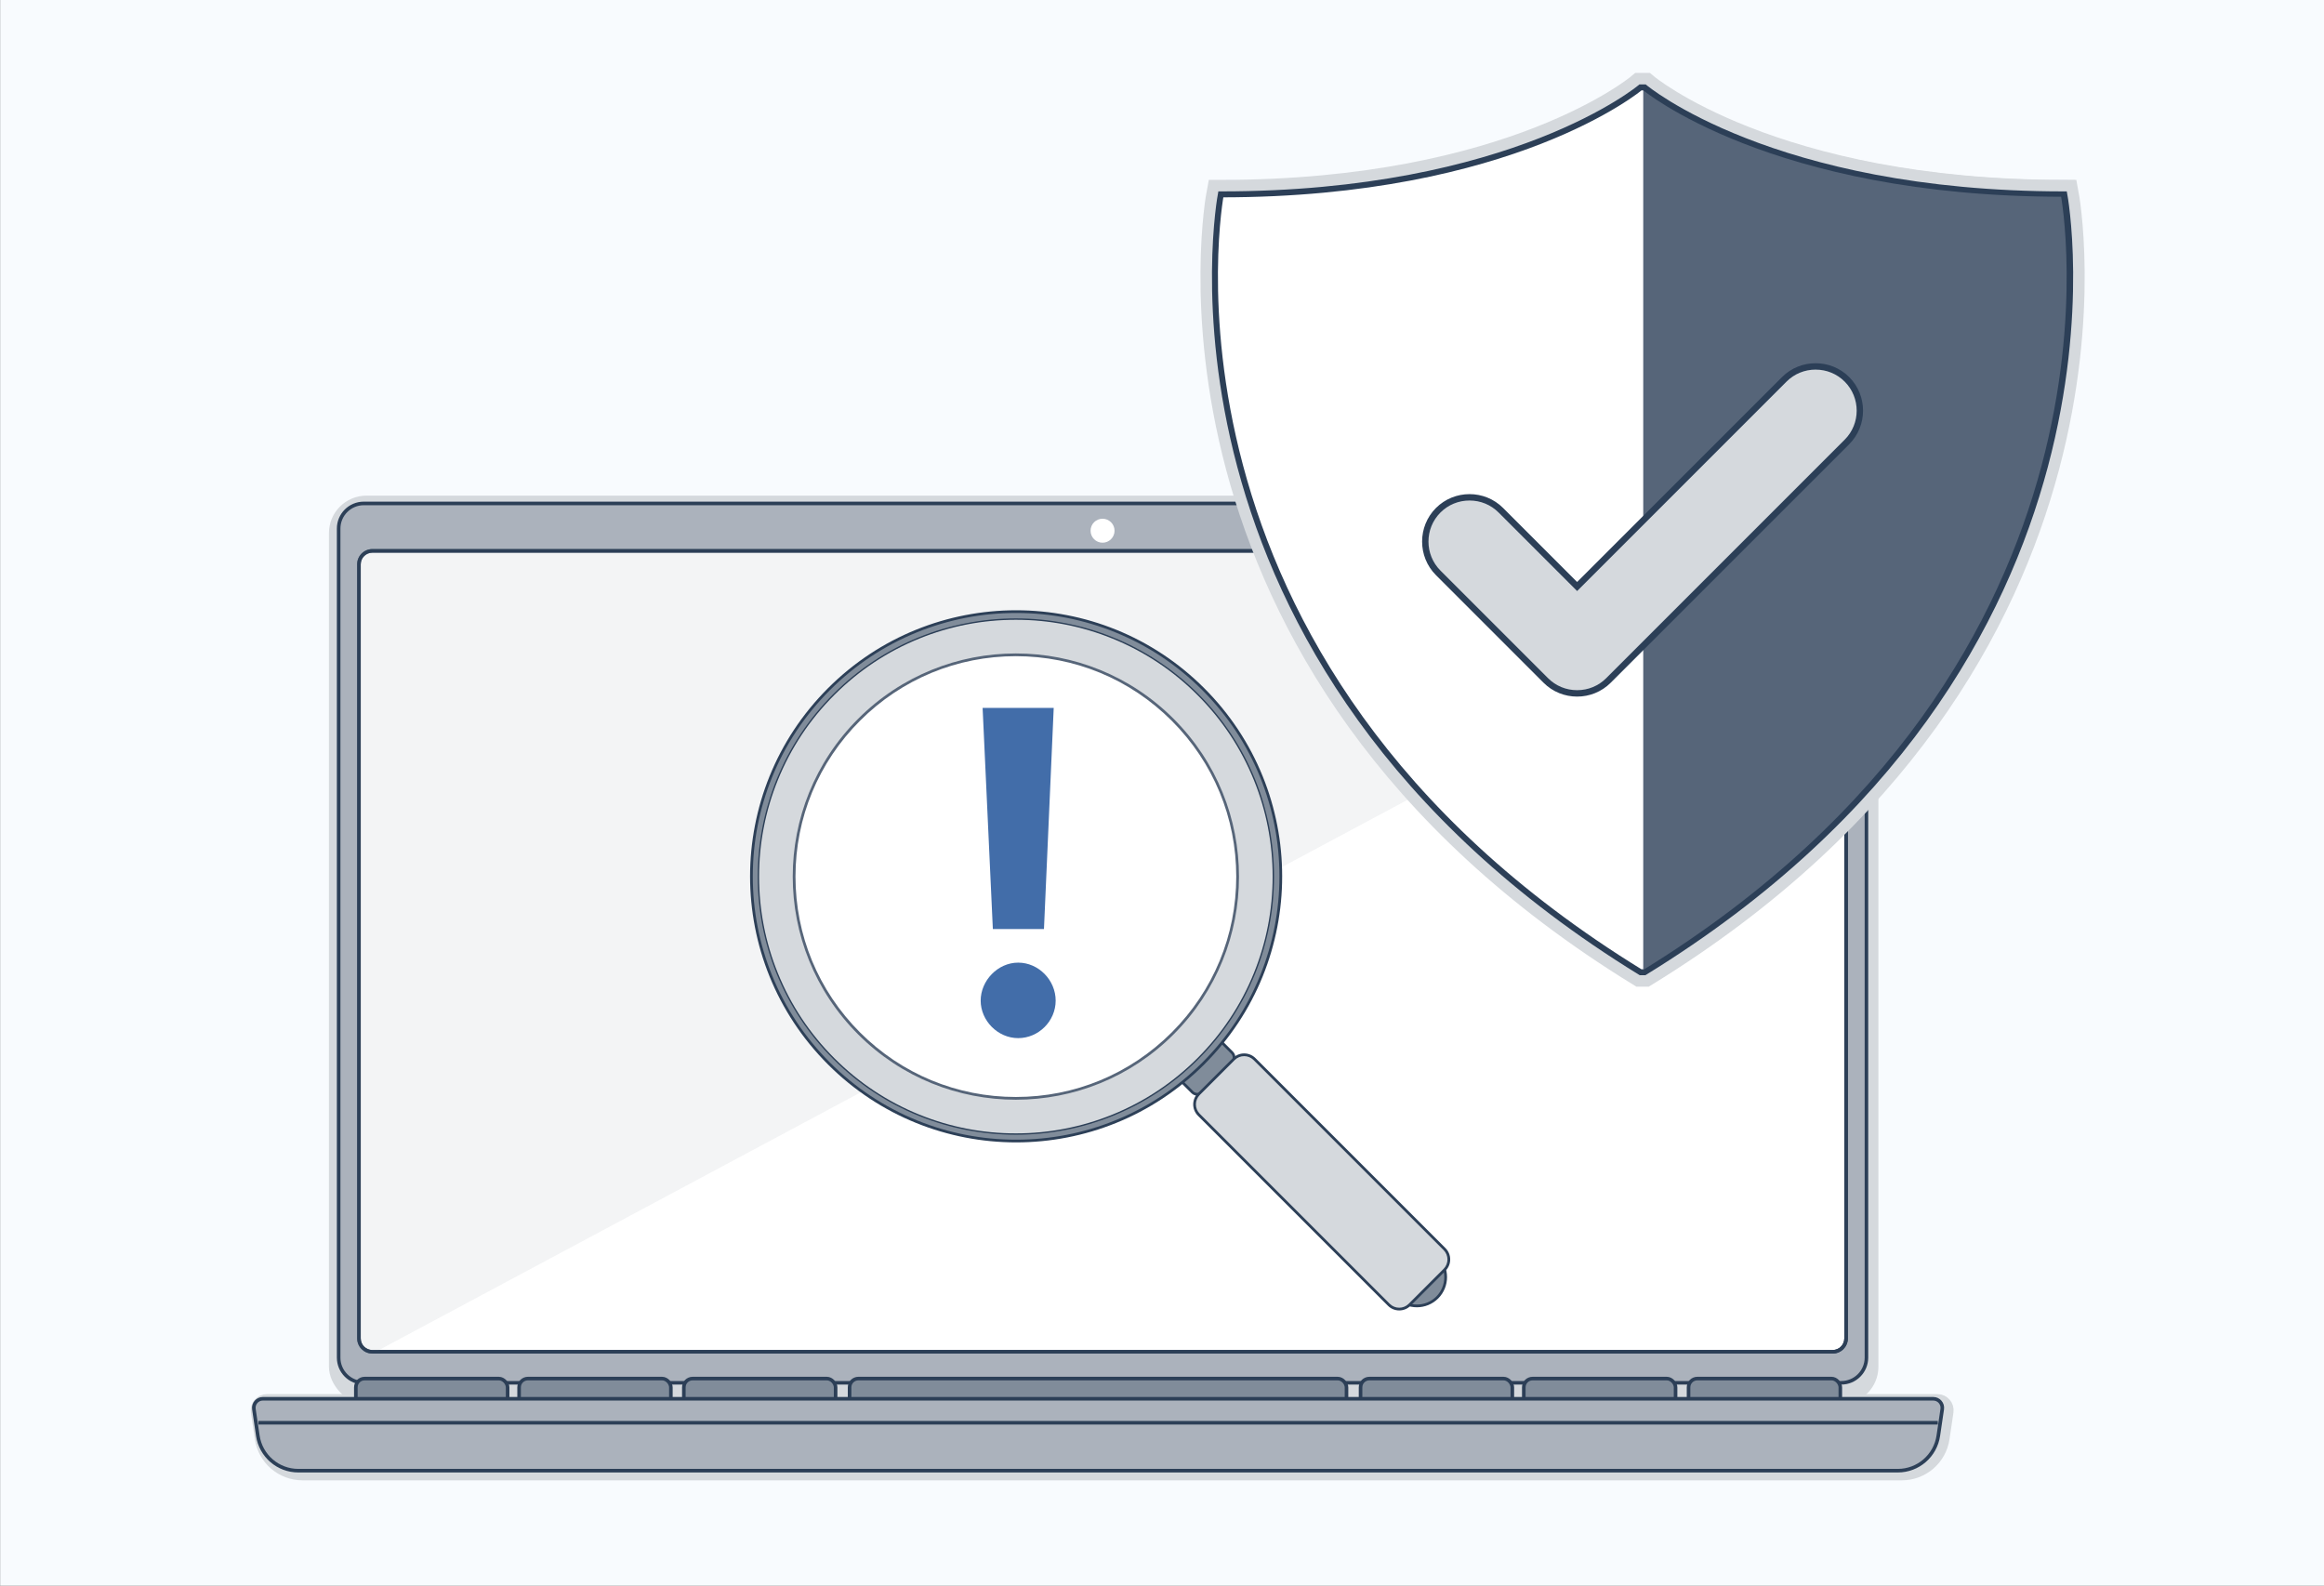 <?xml version="1.0" encoding="UTF-8"?>
<svg id="Layer_1" data-name="Layer 1" xmlns="http://www.w3.org/2000/svg" viewBox="0 0 1843.8 1258">
  <rect x="0" y="0" width="1843.8" height="1258" fill="#333333" stroke="none"/>
  <defs>
    <style>
      .cls-1 {
        stroke-width: 3.42px;
      }

      .cls-1, .cls-2 {
        fill: #566579;
      }

      .cls-1, .cls-3, .cls-4, .cls-5, .cls-6, .cls-7, .cls-8 {
        stroke-miterlimit: 10;
      }

      .cls-1, .cls-4, .cls-5, .cls-6, .cls-8 {
        stroke: #2c3f57;
      }

      .cls-9 {
        fill: #426da9;
      }

      .cls-9, .cls-10, .cls-2, .cls-11, .cls-12, .cls-13, .cls-14, .cls-15, .cls-16 {
        stroke-width: 0px;
      }

      .cls-10 {
        fill: #2c3f57;
      }

      .cls-11 {
        fill: #d2e4f9;
        opacity: .15;
      }

      .cls-3 {
        stroke-width: 11.34px;
      }

      .cls-3, .cls-12, .cls-7, .cls-15 {
        fill: #d5d9dd;
      }

      .cls-3, .cls-7 {
        stroke: #d5d9dd;
      }

      .cls-4 {
        fill: none;
      }

      .cls-4, .cls-5, .cls-6 {
        stroke-width: 2.84px;
      }

      .cls-13, .cls-6 {
        fill: #abb2bc;
      }

      .cls-5, .cls-16 {
        fill: #808c9a;
      }

      .cls-7 {
        stroke-width: 22.99px;
      }

      .cls-14, .cls-8 {
        fill: #fff;
      }

      .cls-8 {
        stroke-width: 4.72px;
      }

      .cls-15 {
        opacity: .3;
      }
    </style>
  </defs>
  <g>
    <rect class="cls-14" x=".1" width="1844" height="1258"/>
    <rect class="cls-11" x="-.3" width="1844" height="1258"/>
  </g>
  <g>
    <g>
      <g>
        <g>
          <g>
            <g>
              <g>
                <path class="cls-12" d="M291.9,405.6h1172.2c8.67,0,15.7,7.04,15.7,15.7v657.71c0,8.67-7.04,15.7-15.7,15.7H291.9c-8.67,0-15.7-7.04-15.7-15.7V421.3c0-8.67,7.04-15.7,15.7-15.7Z"/>
                <path class="cls-12" d="M1464.1,411.27c5.53,0,10.03,4.5,10.03,10.03v657.72c0,5.53-4.5,10.03-10.03,10.03H291.9c-5.53,0-10.03-4.5-10.03-10.03V421.3c0-5.53,4.5-10.03,10.03-10.03h1172.2M1464.1,399.93H291.9c-11.8,0-21.37,9.57-21.37,21.37v657.72c0,11.8,9.57,21.37,21.37,21.37h1172.2c11.8,0,21.37-9.57,21.37-21.37V421.3c0-11.8-9.57-21.37-21.37-21.37h0Z"/>
              </g>
              <g>
                <rect class="cls-12" x="292.3" y="443.25" width="1171.34" height="626.86" rx="6.4" ry="6.4"/>
                <path class="cls-12" d="M1457.24,448.92c.4,0,.73.33.73.73v614.06c0,.4-.33.73-.73.73H298.7c-.4,0-.73-.33-.73-.73V449.65c0-.4.33-.73.73-.73h1158.54M1457.24,437.58H298.7c-6.67,0-12.07,5.4-12.07,12.07v614.06c0,6.67,5.4,12.07,12.07,12.07h1158.54c6.67,0,12.07-5.4,12.07-12.07V449.65c0-6.67-5.4-12.07-12.07-12.07h0Z"/>
              </g>
            </g>
            <g>
              <circle class="cls-12" cx="878" cy="423" r="3.83"/>
              <path class="cls-12" d="M878,413.49c-5.25,0-9.51,4.26-9.51,9.51s4.26,9.51,9.51,9.51,9.51-4.26,9.51-9.51-4.26-9.51-9.51-9.51h0Z"/>
            </g>
          </g>
          <g>
            <rect class="cls-3" x="285.59" y="1095.62" width="120.41" height="39.61" rx="6.96" ry="6.96"/>
            <rect class="cls-3" x="415.1" y="1095.62" width="120.41" height="39.61" rx="6.96" ry="6.96"/>
            <rect class="cls-3" x="545.81" y="1095.62" width="120.41" height="39.61" rx="6.96" ry="6.96"/>
            <rect class="cls-3" x="677.31" y="1095.62" width="394.24" height="39.61" rx="6.96" ry="6.96"/>
            <rect class="cls-3" x="1082.69" y="1095.62" width="120.41" height="39.61" rx="6.96" ry="6.96"/>
            <rect class="cls-3" x="1212.21" y="1095.62" width="120.41" height="39.61" rx="6.96" ry="6.96"/>
            <rect class="cls-3" x="1342.92" y="1095.62" width="120.41" height="39.61" rx="6.96" ry="6.96"/>
          </g>
          <path class="cls-3" d="M1508.97,1168.69H239.94c-16.1,0-29.77-11.8-32.12-27.73l-3.11-21.09c-.64-4.33,2.72-8.22,7.09-8.22h1325.3c4.38,0,7.73,3.89,7.09,8.22l-3.11,21.09c-2.35,15.93-16.02,27.73-32.12,27.73Z"/>
          <line class="cls-3" x1="208.25" y1="1130.67" x2="1540.66" y2="1130.67"/>
        </g>
        <rect class="cls-3" x="266.63" y="398.87" width="1217.98" height="709.47" rx="24.08" ry="24.08"/>
      </g>
      <g>
        <g>
          <g>
            <g>
              <path class="cls-13" d="M288.63,399.38h1172.2c11.01,0,19.96,8.94,19.96,19.96v657.72c0,11.01-8.94,19.96-19.96,19.96H288.63c-11.01,0-19.96-8.94-19.96-19.96V419.34c0-11.01,8.94-19.96,19.96-19.96Z"/>
              <path class="cls-10" d="M1460.84,400.8c10.22,0,18.54,8.32,18.54,18.54v657.71c0,10.22-8.32,18.54-18.54,18.54H288.63c-10.22,0-18.54-8.32-18.54-18.54V419.34c0-10.22,8.32-18.54,18.54-18.54h1172.2M1460.84,397.96H288.63c-11.8,0-21.37,9.57-21.37,21.37v657.71c0,11.81,9.57,21.37,21.37,21.37h1172.2c11.8,0,21.37-9.57,21.37-21.37V419.34c0-11.8-9.57-21.37-21.37-21.37h0Z"/>
            </g>
            <g>
              <rect class="cls-14" x="284.78" y="437.03" width="1179.85" height="635.36" rx="10.65" ry="10.65"/>
              <path class="cls-10" d="M1453.98,438.45c5.09,0,9.24,4.14,9.24,9.24v614.06c0,5.09-4.14,9.24-9.24,9.24H295.44c-5.09,0-9.24-4.14-9.24-9.24V447.68c0-5.09,4.14-9.24,9.24-9.24h1158.54M1453.98,435.61H295.44c-6.67,0-12.07,5.4-12.07,12.07v614.06c0,6.67,5.4,12.07,12.07,12.07h1158.54c6.67,0,12.07-5.4,12.07-12.07V447.68c0-6.67-5.4-12.07-12.07-12.07h0Z"/>
            </g>
            <path class="cls-15" d="M295.44,1073.81c-6.67,0-12.07-5.4-12.07-12.07V447.68c0-6.67,5.4-12.07,12.07-12.07h1158.54c6.67,0,12.07,5.4,12.07,12.07"/>
            <path class="cls-10" d="M1453.98,438.45c5.09,0,9.24,4.14,9.24,9.24v614.06c0,5.09-4.14,9.24-9.24,9.24H295.44c-5.09,0-9.24-4.14-9.24-9.24V447.68c0-5.09,4.14-9.24,9.24-9.24h1158.54M1453.98,435.61H295.44c-6.67,0-12.07,5.4-12.07,12.07v614.06c0,6.67,5.4,12.07,12.07,12.07h1158.54c6.67,0,12.07-5.4,12.07-12.07V447.68c0-6.67-5.4-12.07-12.07-12.07h0Z"/>
          </g>
          <circle class="cls-14" cx="874.74" cy="421.03" r="9.51"/>
        </g>
        <g>
          <rect class="cls-5" x="282.32" y="1093.65" width="120.41" height="39.61" rx="6.96" ry="6.96"/>
          <rect class="cls-5" x="411.84" y="1093.65" width="120.41" height="39.61" rx="6.96" ry="6.96"/>
          <rect class="cls-5" x="542.54" y="1093.65" width="120.41" height="39.61" rx="6.96" ry="6.96"/>
          <rect class="cls-5" x="674.04" y="1093.65" width="394.24" height="39.61" rx="6.96" ry="6.96"/>
          <rect class="cls-5" x="1079.43" y="1093.65" width="120.41" height="39.61" rx="6.96" ry="6.96"/>
          <rect class="cls-5" x="1208.94" y="1093.65" width="120.41" height="39.61" rx="6.96" ry="6.96"/>
          <rect class="cls-5" x="1339.65" y="1093.65" width="120.41" height="39.61" rx="6.96" ry="6.96"/>
        </g>
        <path class="cls-6" d="M1505.7,1166.72H236.67c-16.1,0-29.77-11.8-32.12-27.73l-3.11-21.09c-.64-4.33,2.72-8.22,7.09-8.22h1325.3c4.38,0,7.73,3.89,7.09,8.22l-3.11,21.09c-2.35,15.93-16.02,27.73-32.12,27.73Z"/>
        <line class="cls-4" x1="204.98" y1="1128.7" x2="1537.39" y2="1128.7"/>
      </g>
    </g>
    <g>
      <g>
        <g>
          <circle class="cls-16" cx="1124.12" cy="1013.17" r="22.84"/>
          <path class="cls-10" d="M1141.04,1030.09c-9.33,9.33-24.51,9.33-33.83,0-9.33-9.33-9.33-24.51,0-33.83,9.33-9.33,24.51-9.33,33.83,0,9.33,9.33,9.33,24.5,0,33.83ZM1108.73,997.79c-8.48,8.48-8.48,22.29,0,30.77,8.48,8.48,22.29,8.48,30.77,0,8.48-8.48,8.48-22.29,0-30.77-8.48-8.48-22.29-8.48-30.77,0Z"/>
        </g>
        <g>
          <path class="cls-16" d="M969.89,827.49l7.55,7.55c2.16,2.16,2.16,5.67,0,7.83l-23.62,23.62c-2.16,2.16-5.67,2.16-7.83,0l-7.88-7.88"/>
          <path class="cls-10" d="M978.21,843.64l-23.62,23.62c-2.58,2.58-6.78,2.58-9.36,0l-7.88-7.88,1.53-1.53,7.88,7.88c1.74,1.74,4.57,1.74,6.3,0l23.62-23.62c1.74-1.74,1.74-4.57,0-6.3l-7.55-7.55,1.53-1.53,7.55,7.55c2.58,2.58,2.58,6.78,0,9.36Z"/>
        </g>
        <g>
          <path class="cls-16" d="M954.65,843.7c-81.88,81.88-215.1,81.88-296.97,0-81.88-81.88-81.88-215.1,0-296.97,81.88-81.88,215.1-81.88,296.97,0,81.88,81.88,81.88,215.1,0,296.97Z"/>
          <path class="cls-10" d="M658.44,547.49c19.94-19.94,43.19-35.38,69.11-45.89,25.03-10.15,51.48-15.3,78.61-15.3,27.13,0,53.58,5.15,78.61,15.3,25.91,10.51,49.16,25.95,69.11,45.89,19.94,19.94,35.38,43.19,45.89,69.11,10.15,25.03,15.3,51.48,15.3,78.61,0,27.13-5.15,53.58-15.3,78.61-10.51,25.91-25.95,49.16-45.89,69.11-19.94,19.94-43.19,35.38-69.11,45.89-25.03,10.15-51.48,15.3-78.61,15.3-27.13,0-53.58-5.15-78.61-15.3-25.91-10.51-49.16-25.95-69.11-45.89-19.94-19.94-35.38-43.19-45.89-69.11-10.15-25.03-15.3-51.48-15.3-78.61,0-27.13,5.15-53.58,15.3-78.61,10.51-25.91,25.95-49.16,45.89-69.11M656.91,545.96c-82.43,82.43-82.43,216.07,0,298.5,82.43,82.43,216.07,82.43,298.5,0,82.43-82.43,82.43-216.07,0-298.5-82.43-82.43-216.07-82.43-298.5,0h0Z"/>
        </g>
        <g>
          <path class="cls-12" d="M950.4,839.85c-79.64,79.64-209.23,79.64-288.87,0-79.64-79.64-79.64-209.23,0-288.87,79.64-79.64,209.23-79.64,288.87,0,79.64,79.64,79.64,209.23,0,288.87Z"/>
          <path class="cls-10" d="M661.91,551.36c19.45-19.45,42.12-34.5,67.39-44.75,24.41-9.9,50.2-14.92,76.66-14.92s52.25,5.02,76.66,14.92c25.27,10.25,47.94,25.3,67.39,44.75,19.45,19.45,34.5,42.12,44.75,67.39,9.9,24.41,14.92,50.2,14.92,76.66s-5.02,52.25-14.92,76.66c-10.25,25.27-25.3,47.94-44.75,67.39-19.45,19.45-42.12,34.5-67.39,44.75-24.41,9.9-50.2,14.92-76.66,14.92-26.46,0-52.25-5.02-76.66-14.92-25.27-10.25-47.94-25.3-67.39-44.75-19.45-19.45-34.5-42.12-44.75-67.39-9.9-24.41-14.92-50.2-14.92-76.66,0-26.46,5.02-52.25,14.92-76.66,10.25-25.27,25.3-47.94,44.75-67.39M661.15,550.59c-79.98,79.98-79.98,209.66,0,289.64,79.98,79.98,209.66,79.98,289.64,0,79.98-79.98,79.98-209.66,0-289.64-79.98-79.98-209.66-79.98-289.64,0h0Z"/>
        </g>
        <path class="cls-14" d="M930.37,819.82c-68.6,68.6-180.22,68.6-248.81,0-68.6-68.6-68.6-180.22,0-248.81,68.6-68.6,180.22-68.6,248.81,0,68.6,68.6,68.6,180.22,0,248.81Z"/>
        <path class="cls-2" d="M682.32,571.77c33.03-33.03,76.94-51.21,123.64-51.21,46.71,0,90.62,18.19,123.64,51.21,33.03,33.03,51.21,76.94,51.21,123.64,0,46.71-18.19,90.62-51.21,123.64-33.03,33.03-76.94,51.21-123.64,51.21-46.71,0-90.62-18.19-123.64-51.21-33.03-33.03-51.21-76.94-51.21-123.64,0-46.71,18.19-90.62,51.21-123.64M680.79,570.24c-69.13,69.13-69.13,181.21,0,250.34,69.13,69.13,181.21,69.13,250.34,0,69.13-69.13,69.13-181.21,0-250.34-69.13-69.13-181.21-69.13-250.34,0h0Z"/>
        <g>
          <rect class="cls-12" x="1017.36" y="819.42" width="62.48" height="236.46" rx="12.43" ry="12.43" transform="translate(-355.89 1016.11) rotate(-45)"/>
          <path class="cls-10" d="M1146.84,1008.15l-27.74,27.74c-4.95,4.95-13.02,4.95-17.97,0l-150.76-150.76c-4.95-4.95-4.95-13.02,0-17.97l27.74-27.74c4.95-4.95,13.02-4.95,17.97,0l150.76,150.76c4.95,4.95,4.95,13.02,0,17.97ZM951.89,868.69c-4.11,4.11-4.11,10.8,0,14.91l150.76,150.76c4.11,4.11,10.8,4.11,14.91,0l27.74-27.74c4.11-4.11,4.11-10.8,0-14.91l-150.76-150.76c-4.11-4.11-10.8-4.11-14.91,0l-27.74,27.74Z"/>
        </g>
      </g>
      <path class="cls-9" d="M807.79,763.68c16.23,0,29.75,13.91,29.75,30.14s-13.53,29.75-29.75,29.75-29.75-13.91-29.75-29.75,13.52-30.14,29.75-30.14ZM787.7,737.02l-8.12-175.41h56.41l-7.73,175.41h-40.57Z"/>
    </g>
    <g>
      <g>
        <path class="cls-7" d="M1304.78,771.28c403.05-247.83,332.99-617.08,332.99-617.08-232.32,0-332.99-84.89-332.99-84.89h-3.22s-100.67,84.89-332.99,84.89c0,0-70.07,369.25,332.99,617.08h3.22Z"/>
        <path class="cls-7" d="M1303.7,771.45c403.05-247.83,332.99-617.08,332.99-617.08-232.32,0-332.99-84.89-332.99-84.89"/>
      </g>
      <g>
        <path class="cls-8" d="M1304.78,771.28c403.05-247.83,332.99-617.08,332.99-617.08-232.32,0-332.99-84.89-332.99-84.89h-3.22s-100.67,84.89-332.99,84.89c0,0-70.07,369.25,332.99,617.08h3.22Z"/>
        <path class="cls-1" d="M1303.7,771.45c403.05-247.83,332.99-617.08,332.99-617.08-232.32,0-332.99-84.89-332.99-84.89"/>
      </g>
      <g>
        <path class="cls-12" d="M1251.25,550.07c-9.41,0-18.24-3.64-24.84-10.25l-85.36-85.36c-13.7-13.7-13.7-35.99,0-49.69,6.61-6.61,15.43-10.24,24.84-10.24s18.24,3.64,24.84,10.24l60.52,60.52,164.36-164.36c6.61-6.61,15.43-10.25,24.84-10.25s18.24,3.64,24.84,10.25c6.61,6.61,10.25,15.43,10.25,24.84s-3.64,18.24-10.25,24.84l-189.21,189.21c-6.61,6.61-15.43,10.25-24.84,10.25Z"/>
        <path class="cls-10" d="M1440.46,293.23c8.74,0,16.92,3.37,23.05,9.5,12.71,12.71,12.71,33.39,0,46.09l-189.21,189.21c-6.13,6.13-14.31,9.5-23.05,9.5s-16.92-3.37-23.05-9.5l-85.36-85.36c-12.71-12.71-12.71-33.39,0-46.1,6.13-6.13,14.31-9.5,23.05-9.5s16.92,3.37,23.05,9.5l58.72,58.72,3.59,3.59,3.59-3.59,162.57-162.57c6.13-6.13,14.31-9.5,23.05-9.5M1440.46,288.15c-9.66,0-19.31,3.66-26.64,10.99l-162.57,162.57-58.72-58.72c-7.33-7.33-16.98-10.99-26.64-10.99s-19.31,3.66-26.64,10.99c-14.65,14.65-14.65,38.63,0,53.28l85.36,85.36c7.33,7.33,16.98,10.99,26.64,10.99s19.31-3.66,26.64-10.99l189.21-189.21c14.65-14.65,14.65-38.63,0-53.28-7.32-7.32-16.98-10.99-26.64-10.99h0Z"/>
      </g>
    </g>
  </g>
</svg>